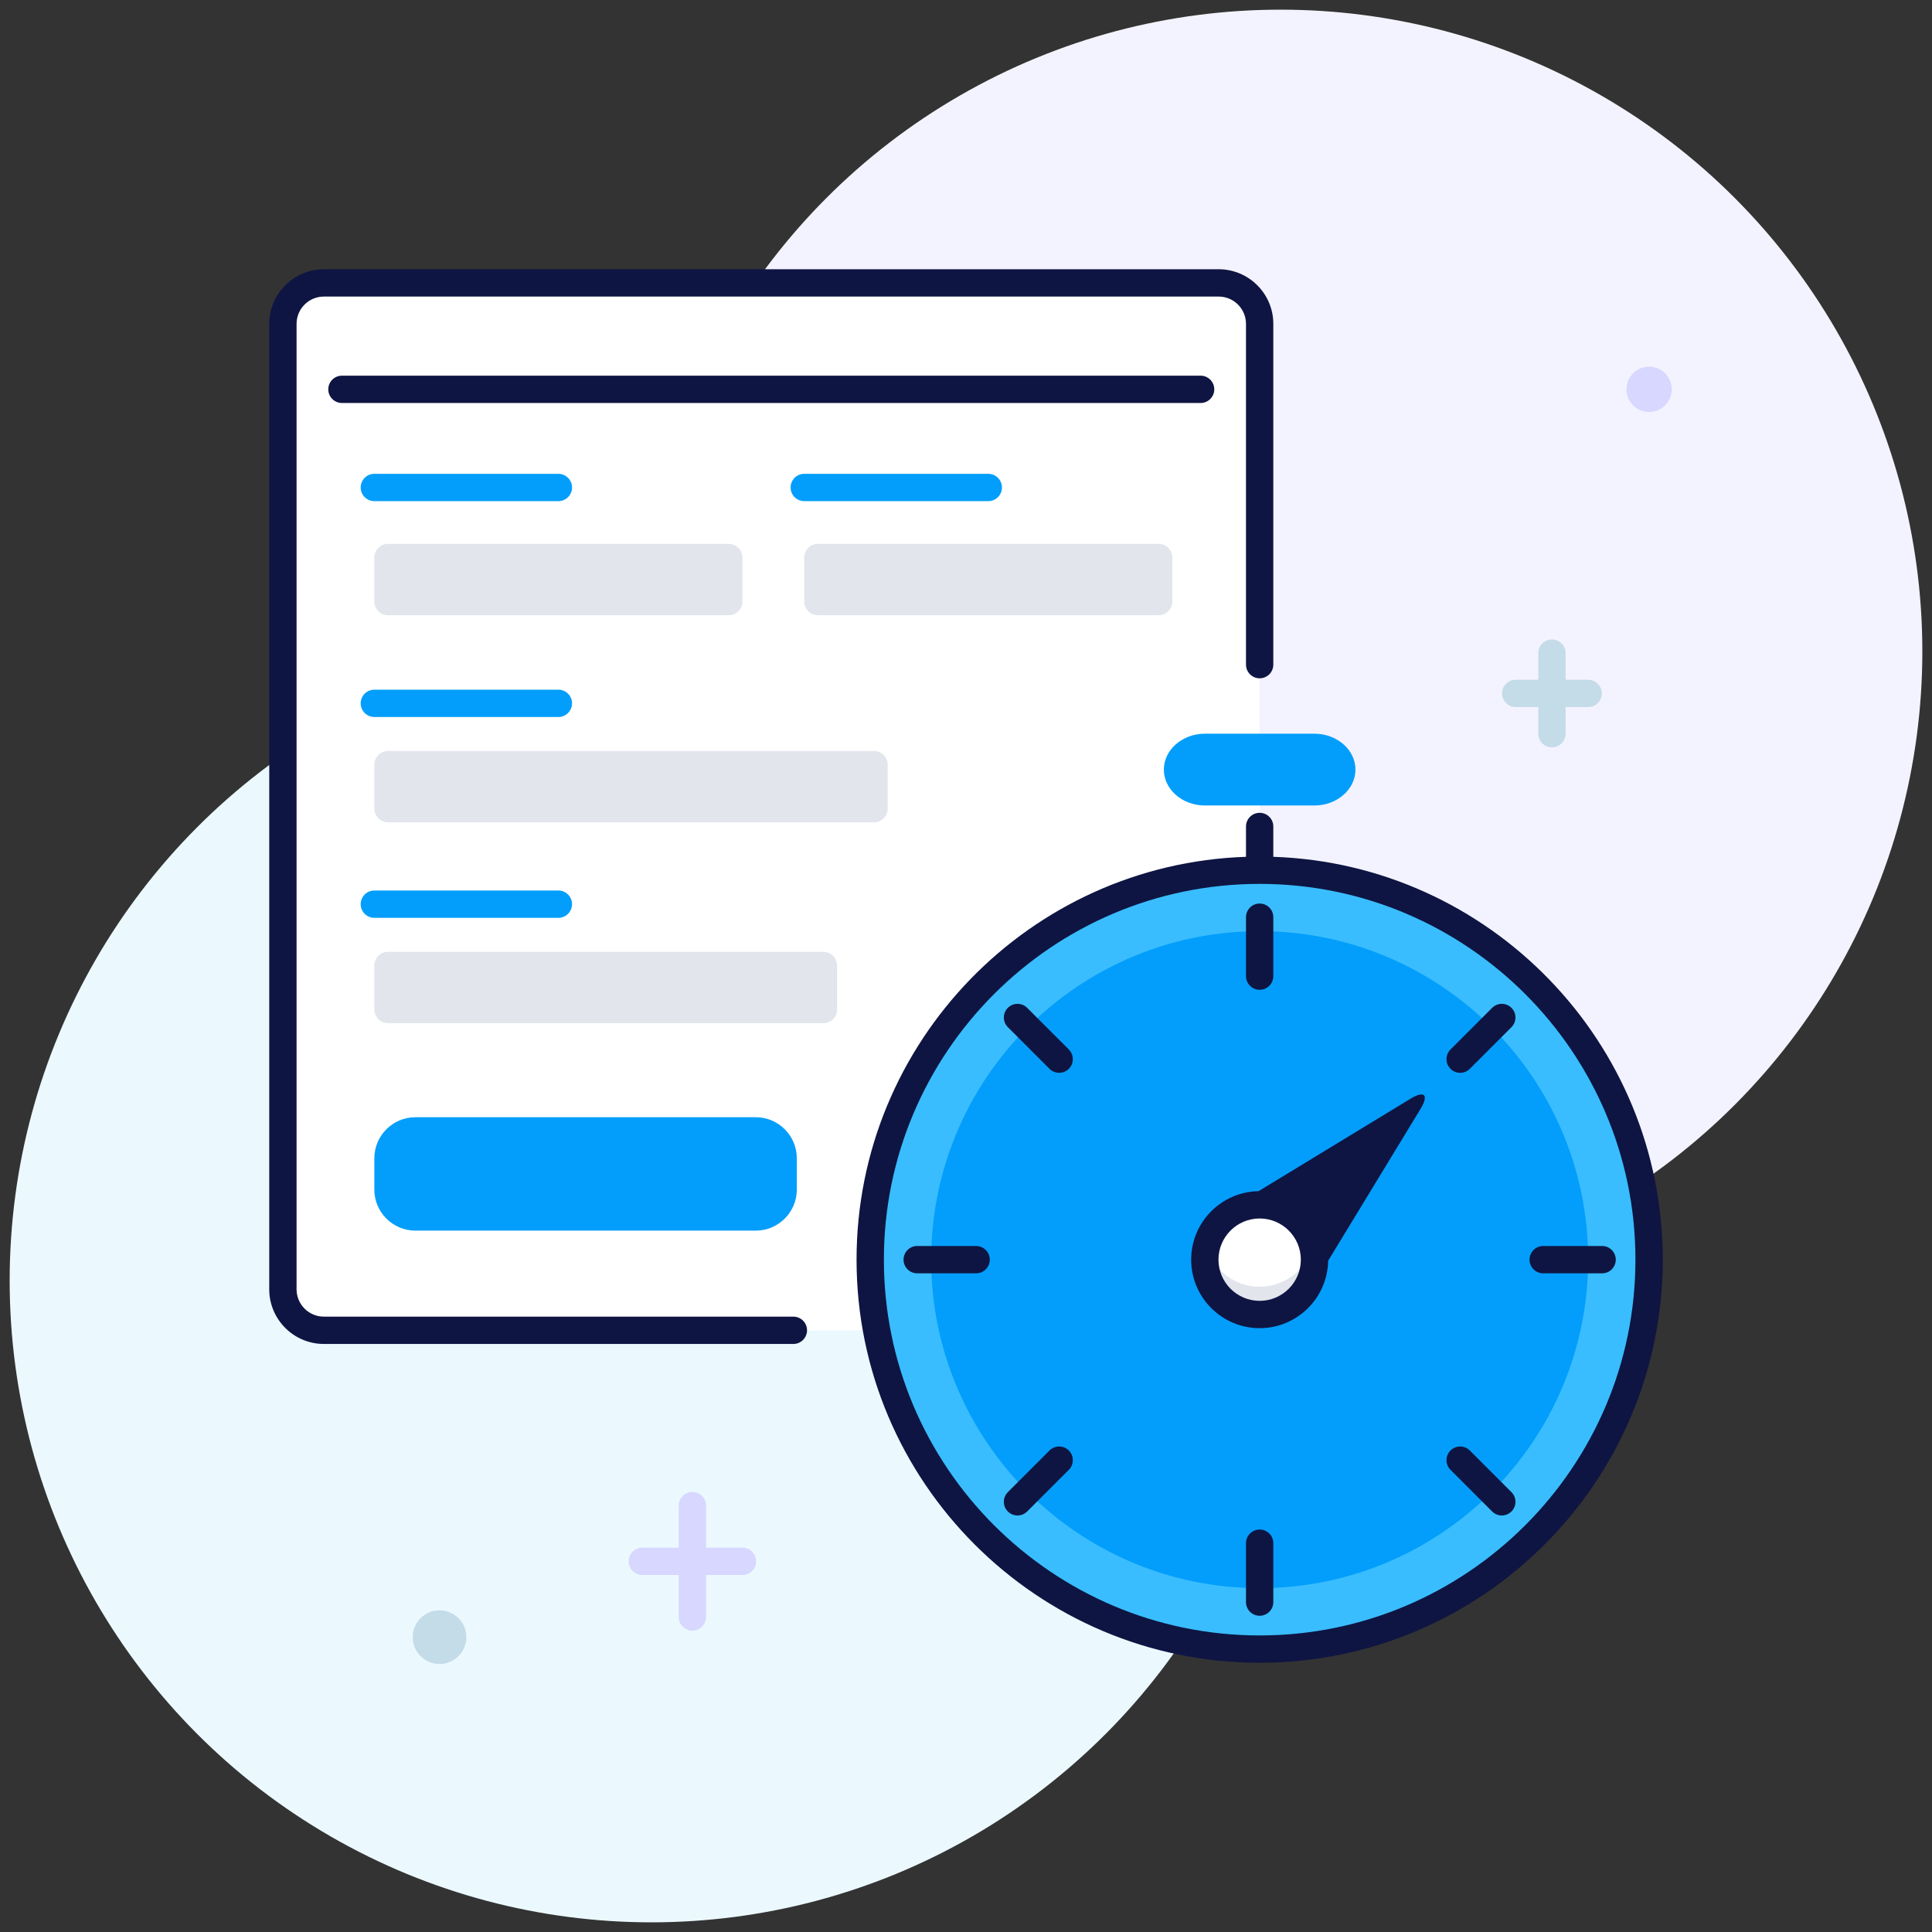 <?xml version="1.0" encoding="utf-8"?>
<!-- Generator: Adobe Illustrator 22.0.0, SVG Export Plug-In . SVG Version: 6.00 Build 0)  -->
<svg version="1.2" baseProfile="tiny" id="Layer_1" xmlns="http://www.w3.org/2000/svg" xmlns:xlink="http://www.w3.org/1999/xlink"
	 x="0px" y="0px" viewBox="0 0 500 500" xml:space="preserve">
<rect x="0" y="0" width="500" height="500" fill="#333333" stroke="none"/>
<g>
	<g>
		<circle fill="#EBF9FF" cx="168.585" cy="331.415" r="166.085"/>
	</g>
	<g>
		<circle fill="#F3F3FF" cx="331.415" cy="168.585" r="166.085"/>
	</g>
	<g>
		<circle fill="#C4DCE8" cx="113.748" cy="423.694" r="6.946"/>
	</g>
	<g>
		<circle fill="#D7D7FF" cx="426.786" cy="100.759" r="5.86"/>
	</g>
	<path fill="#D7D7FF" d="M192.135,400.532h-9.413v-10.872c0-1.953-1.583-3.536-3.536-3.536
		s-3.536,1.583-3.536,3.536v10.872h-9.413c-1.953,0-3.536,1.583-3.536,3.536
		s1.583,3.536,3.536,3.536h9.413v10.872c0,1.953,1.583,3.536,3.536,3.536
		s3.536-1.583,3.536-3.536v-10.872h9.413c1.953,0,3.536-1.583,3.536-3.536
		S194.088,400.532,192.135,400.532z"/>
	<path fill="#C4DCE8" d="M411.014,175.917h-5.839v-6.895c0-1.953-1.583-3.536-3.536-3.536
		c-1.953,0-3.536,1.583-3.536,3.536v6.895h-5.838
		c-1.953,0-3.536,1.583-3.536,3.536c0,1.953,1.583,3.536,3.536,3.536h5.838v6.895
		c0,1.953,1.583,3.536,3.536,3.536c1.953,0,3.536-1.583,3.536-3.536v-6.895h5.839
		c1.953,0,3.536-1.583,3.536-3.536C414.55,177.5,412.967,175.917,411.014,175.917z"
		/>
	<g>
		<g>
			<path fill="#FFFFFF" d="M325.999,326.602c0,9.723-7.955,17.679-17.679,17.679H90.893
				c-9.723,0-17.679-7.955-17.679-17.679V90.893c0-9.723,7.955-17.679,17.679-17.679
				h217.427c9.723,0,17.679,7.955,17.679,17.679V326.602z"/>
		</g>
		<g>
			<g>
				<path fill="#0E1542" d="M205.323,347.816H83.821c-7.799,0-14.143-6.345-14.143-14.143
					V83.822c0-7.798,6.344-14.143,14.143-14.143h231.57
					c7.799,0,14.143,6.345,14.143,14.143v88.185c0,1.953-1.583,3.536-3.536,3.536
					c-1.953,0-3.536-1.583-3.536-3.536V83.822c0-3.899-3.172-7.071-7.071-7.071
					H83.821c-3.899,0-7.071,3.172-7.071,7.071v249.852c0,3.899,3.172,7.071,7.071,7.071
					h121.502c1.953,0,3.536,1.583,3.536,3.536S207.276,347.816,205.323,347.816z"/>
			</g>
			<g>
				<path fill="#0E1542" d="M310.717,104.295H88.495c-1.953,0-3.536-1.583-3.536-3.536
					c0-1.953,1.583-3.536,3.536-3.536h222.222c1.953,0,3.536,1.583,3.536,3.536
					C314.253,102.712,312.67,104.295,310.717,104.295z"/>
			</g>
		</g>
		<g>
			<path fill="#039EFB" d="M206.216,299.746c0-5.834-4.773-10.607-10.607-10.607h-88.122
				c-5.834,0-10.607,4.773-10.607,10.607v8.131c0,5.834,4.773,10.607,10.607,10.607
				h88.122c5.834,0,10.607-4.773,10.607-10.607V299.746z"/>
		</g>
		<g>
			<path fill="#E2E5EC" d="M192.135,144.29c0-1.945-1.591-3.536-3.536-3.536h-88.184
				c-1.945,0-3.536,1.591-3.536,3.536v11.388c0,1.945,1.591,3.536,3.536,3.536
				h88.184c1.945,0,3.536-1.591,3.536-3.536V144.29z"/>
		</g>
		<g>
			<path fill="#E2E5EC" d="M303.396,144.29c0-1.945-1.591-3.536-3.536-3.536H211.676
				c-1.945,0-3.536,1.591-3.536,3.536v11.388c0,1.945,1.591,3.536,3.536,3.536
				h88.184c1.945,0,3.536-1.591,3.536-3.536V144.29z"/>
		</g>
		<g>
			<path fill="#E2E5EC" d="M229.729,197.893c0-1.945-1.591-3.536-3.536-3.536H100.416
				c-1.945,0-3.536,1.591-3.536,3.536v11.388c0,1.945,1.591,3.536,3.536,3.536
				h125.777c1.945,0,3.536-1.591,3.536-3.536V197.893z"/>
		</g>
		<g>
			<g>
				<circle fill="#039EFB" cx="325.999" cy="325.999" r="100.787"/>
			</g>
			<g>
				<circle fill="#FFFFFF" cx="325.999" cy="325.999" r="14.194"/>
			</g>
			<g>
				<path fill="#39BDFF" d="M325.999,225.211c-55.663,0-100.787,45.124-100.787,100.787
					c0,55.663,45.124,100.787,100.787,100.787s100.787-45.124,100.787-100.787
					C426.786,270.335,381.662,225.211,325.999,225.211z M325.999,411.014
					c-46.878,0-85.016-38.138-85.016-85.016s38.138-85.016,85.016-85.016
					s85.016,38.138,85.016,85.016S372.876,411.014,325.999,411.014z"/>
			</g>
			<g>
				<path fill="#E2E5EC" d="M325.999,333.007c-6.598,0-12.143-4.502-13.734-10.601
					c-0.299,1.147-0.46,2.351-0.46,3.592c0,7.839,6.355,14.194,14.194,14.194
					s14.194-6.355,14.194-14.194c0-1.241-0.16-2.445-0.46-3.592
					C338.142,328.505,332.596,333.007,325.999,333.007z"/>
			</g>
			<path fill="#0E1542" d="M329.534,221.742v-7.851c0-1.953-1.583-3.536-3.536-3.536
				c-1.953,0-3.536,1.583-3.536,3.536v7.851
				c-55.893,1.872-100.787,47.917-100.787,104.256
				c0,57.524,46.799,104.323,104.323,104.323s104.323-46.799,104.323-104.323
				C430.321,269.659,385.427,223.614,329.534,221.742z M325.998,423.25
				c-53.625,0-97.251-43.627-97.251-97.251s43.627-97.251,97.251-97.251
				s97.251,43.627,97.251,97.251S379.623,423.25,325.998,423.25z"/>
			<g>
				<path fill="#039EFB" d="M350.793,199.171c0,5.108-4.773,9.288-10.607,9.288h-28.374
					c-5.834,0-10.607-4.18-10.607-9.288s4.773-9.288,10.607-9.288h28.374
					C346.02,189.883,350.793,194.062,350.793,199.171z"/>
			</g>
			<g>
				<path fill="#0E1542" d="M325.998,256.155c-1.953,0-3.536-1.583-3.536-3.536v-15.246
					c0-1.953,1.583-3.536,3.536-3.536c1.953,0,3.536,1.583,3.536,3.536v15.246
					C329.534,254.572,327.951,256.155,325.998,256.155z"/>
			</g>
			<g>
				<path fill="#0E1542" d="M274.112,277.647c-0.905,0-1.81-0.345-2.5-1.036l-10.78-10.78
					c-1.381-1.381-1.381-3.62,0-5c1.38-1.38,3.62-1.38,5,0
					l10.78,10.78c1.381,1.381,1.381,3.62,0,5
					C275.922,277.302,275.016,277.647,274.112,277.647z"/>
			</g>
			<g>
				<path fill="#0E1542" d="M252.619,329.534h-15.246c-1.953,0-3.536-1.583-3.536-3.536
					c0-1.953,1.583-3.536,3.536-3.536h15.246c1.953,0,3.536,1.583,3.536,3.536
					C256.155,327.951,254.572,329.534,252.619,329.534z"/>
			</g>
			<g>
				<path fill="#0E1542" d="M263.331,392.202c-0.905,0-1.81-0.345-2.5-1.036
					c-1.381-1.381-1.381-3.62,0-5l10.78-10.78
					c1.38-1.38,3.62-1.38,5,0c1.381,1.381,1.381,3.62,0,5
					l-10.78,10.78C265.141,391.857,264.236,392.202,263.331,392.202z"/>
			</g>
			<g>
				<path fill="#0E1542" d="M325.998,418.16c-1.953,0-3.536-1.583-3.536-3.536v-15.246
					c0-1.953,1.583-3.536,3.536-3.536c1.953,0,3.536,1.583,3.536,3.536v15.246
					C329.534,416.576,327.951,418.16,325.998,418.16z"/>
			</g>
			<g>
				<path fill="#0E1542" d="M388.666,392.202c-0.905,0-1.81-0.345-2.5-1.036l-10.78-10.78
					c-1.381-1.381-1.381-3.62,0-5c1.38-1.38,3.62-1.38,5,0
					l10.78,10.78c1.381,1.381,1.381,3.62,0,5
					C390.476,391.857,389.571,392.202,388.666,392.202z"/>
			</g>
			<g>
				<path fill="#0E1542" d="M414.624,329.534h-15.246c-1.953,0-3.536-1.583-3.536-3.536
					c0-1.953,1.583-3.536,3.536-3.536h15.246c1.953,0,3.536,1.583,3.536,3.536
					C418.16,327.951,416.577,329.534,414.624,329.534z"/>
			</g>
			<g>
				<path fill="#0E1542" d="M377.886,277.647c-0.905,0-1.81-0.345-2.5-1.036
					c-1.381-1.381-1.381-3.62,0-5l10.78-10.78
					c1.38-1.38,3.62-1.38,5,0c1.381,1.381,1.381,3.62,0,5
					l-10.78,10.78C379.696,277.302,378.79,277.647,377.886,277.647z"/>
			</g>
			<path fill="#0E1542" d="M364.971,284.388l-39.264,23.888
				c-9.641,0.157-17.438,8.044-17.438,17.722c0,9.776,7.953,17.729,17.729,17.729
				c9.679,0,17.565-7.796,17.722-17.438l23.889-39.264
				C369.863,283.321,368.676,282.134,364.971,284.388z M325.998,336.657
				c-5.877,0-10.658-4.781-10.658-10.658c0-5.877,4.781-10.658,10.658-10.658
				s10.658,4.781,10.658,10.658C336.657,331.875,331.875,336.657,325.998,336.657z"/>
		</g>
		<g>
			<path fill="#039EFB" d="M144.508,129.696H96.88c-1.953,0-3.536-1.583-3.536-3.536
				s1.583-3.536,3.536-3.536h47.628c1.953,0,3.536,1.583,3.536,3.536
				S146.461,129.696,144.508,129.696z"/>
		</g>
		<g>
			<path fill="#039EFB" d="M144.508,185.56H96.88c-1.953,0-3.536-1.583-3.536-3.536
				c0-1.953,1.583-3.536,3.536-3.536h47.628c1.953,0,3.536,1.583,3.536,3.536
				C148.043,183.977,146.461,185.56,144.508,185.56z"/>
		</g>
		<g>
			<path fill="#E2E5EC" d="M216.629,249.868c0-1.945-1.591-3.536-3.536-3.536H100.416
				c-1.945,0-3.536,1.591-3.536,3.536v11.388c0,1.945,1.591,3.536,3.536,3.536
				h112.678c1.945,0,3.536-1.591,3.536-3.536V249.868z"/>
		</g>
		<g>
			<path fill="#039EFB" d="M144.508,237.535H96.88c-1.953,0-3.536-1.583-3.536-3.536
				s1.583-3.536,3.536-3.536h47.628c1.953,0,3.536,1.583,3.536,3.536
				S146.461,237.535,144.508,237.535z"/>
		</g>
		<g>
			<path fill="#039EFB" d="M255.768,129.696h-47.627c-1.953,0-3.536-1.583-3.536-3.536
				s1.583-3.536,3.536-3.536h47.627c1.953,0,3.536,1.583,3.536,3.536
				S257.721,129.696,255.768,129.696z"/>
		</g>
	</g>
</g>
</svg>
